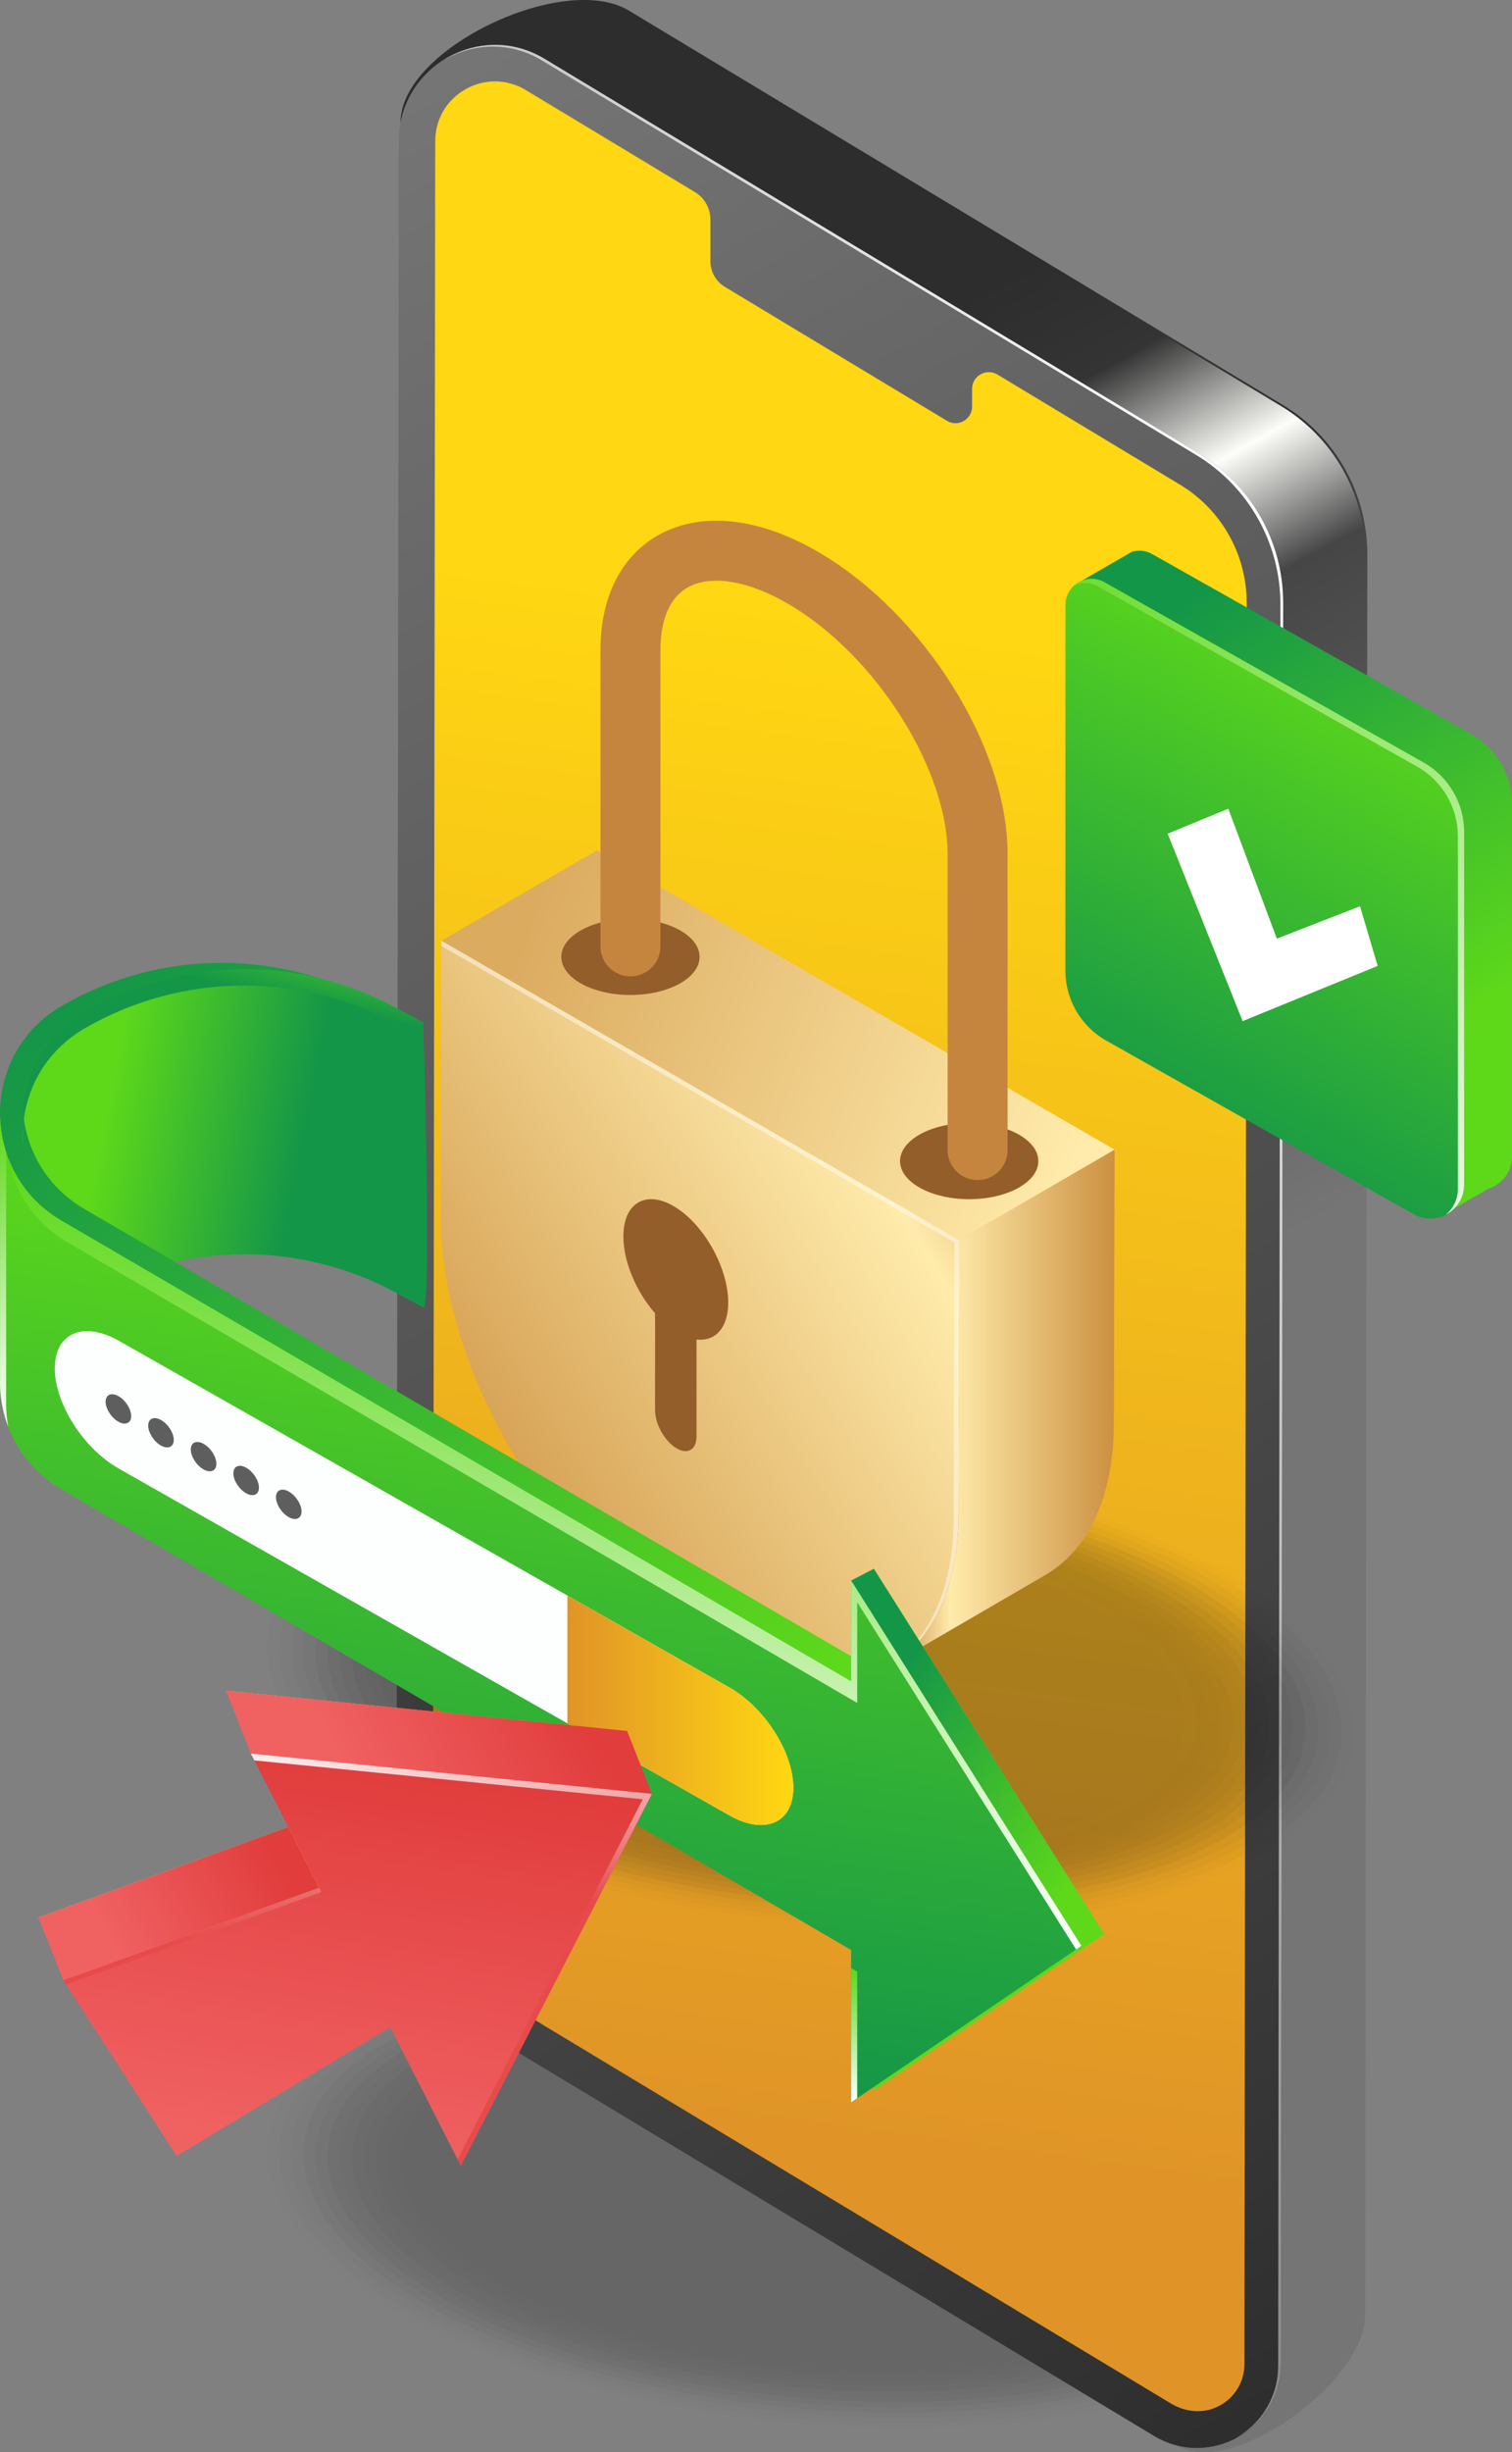 <svg xmlns="http://www.w3.org/2000/svg" xmlns:xlink="http://www.w3.org/1999/xlink" id="uuid-31ddfd60-fe68-47ed-987a-d584b409bc22" viewBox="0 0 1360.2 2204.3"><rect x="0" y="0" width="1360.2" height="2204.3" fill="#808080" stroke="none"/><defs><style>.uuid-f803a3fd-5b9f-4a38-8a9d-385ae90ffce8{fill:url(#uuid-3f9f0384-1bb7-4394-9a93-8263b4a42920);}.uuid-e836c6ab-47cf-4004-a439-14fdc1a914b0{fill:url(#uuid-36deccf5-473c-4293-89b6-c5642aa6841f);}.uuid-668a8d18-5bac-4841-afda-b220921b3290{fill:url(#uuid-38c26795-404c-4714-a2c4-0e38a019e8f1);}.uuid-6f3d9a16-f545-4c55-b1ca-6339a6718ea0{opacity:.04;}.uuid-6f3d9a16-f545-4c55-b1ca-6339a6718ea0,.uuid-8e70f354-d9fb-4e45-9271-a44f7bff1585,.uuid-9cf64175-6af6-47ce-a775-f7db1d4a9f7c,.uuid-e65d07a4-19b2-42ad-a258-3b9a0defd8cf,.uuid-b08427e7-050c-4136-bb0c-c243b5224c60,.uuid-ccca6e88-f325-4565-b73d-44fdea94bd02,.uuid-c0ace02a-9448-482f-9d02-8cdd01bcf683,.uuid-4c879630-aac4-4cc6-b577-944ff8e94ed1,.uuid-06f9d91e-9d34-4e63-b416-978004ee4b3a,.uuid-acc5fab5-ed5a-4196-9d90-0c29ba927b8b,.uuid-2bb63978-4f06-42a0-8a3c-19f5df38c133,.uuid-ff0222cf-5e6f-4ce1-b62c-3712bcfa35aa,.uuid-88fe6398-2db2-4cd6-b2c8-4c3b80a74a44,.uuid-dd38046c-c2e3-4add-a6d8-68006f490aed,.uuid-6c2b3be7-f14c-47b5-bf9d-019e5b6478b8,.uuid-ff0b27ee-b05f-4f31-84be-56d3e4e3ac7f,.uuid-fa4f3ae9-8134-4b81-93a5-3865ffd0dd81,.uuid-cee5a7d5-3345-436b-846a-d1af35255c0d,.uuid-cbc3a43c-266c-4711-89de-e6bb00d35c0f,.uuid-ae9d903e-46d9-4981-ac92-878222d24859,.uuid-d7740b6b-8d02-42b7-8d7e-85e036a561c4,.uuid-a07325da-0a25-47ba-a546-49066216aecf,.uuid-b76bfe5e-09dc-4475-95a3-a64a3ee32557,.uuid-7775bf7f-4d82-4d65-8d44-a24e4a3df5b6,.uuid-878bc51b-dbb7-44ea-a64e-1c14d35a34f2,.uuid-e0040e9e-dfa9-4050-bad1-676d54f261ed,.uuid-7816d2ec-eaa9-4798-a9eb-4d951e495073,.uuid-dd78c0a3-2f71-490a-a2b7-3e96bb0480b6{fill:#141414;}.uuid-8e70f354-d9fb-4e45-9271-a44f7bff1585{opacity:.07;}.uuid-9cf64175-6af6-47ce-a775-f7db1d4a9f7c{opacity:.11;}.uuid-3911eb9f-d224-4aeb-bb28-c1b82df6c4ea{fill:url(#uuid-8821955f-b191-4f5c-9677-ad646369134d);}.uuid-deb76e89-b96b-424e-8ae4-95068f139d72{fill:url(#uuid-ff4c4d8a-1593-4c89-8c3e-8f4789d1a0e5);}.uuid-80299ae1-8508-4d5d-9718-567ac4e7694e{fill:url(#uuid-6000a81c-9b64-48fa-adc1-0c69623fcafb);}.uuid-8067fc95-96f3-411a-9631-3c952eca8865{fill:url(#uuid-8ef65a42-de21-4caa-a567-ce0efe3ab7c7);}.uuid-98cfba28-4705-4096-bbd9-9d21b529e3eb{fill:url(#uuid-fbd5bff6-fe6c-4d9e-a5e6-f5896d1d1f72);}.uuid-0d5964a7-7df2-4eae-b933-d78d61029107{fill:#fff;}.uuid-3c9f92cd-eef0-4b52-aa61-3890d19419c4{fill:#fdfffe;}.uuid-d6b7aa72-1e49-4e41-b07d-182635d1a7dc{fill:#935e2a;}.uuid-c4084cbf-dff9-4884-95b6-2ce11f3e1832{fill:#5e5e5e;}.uuid-149bde40-01c2-4080-bb88-440fc1bb473d{fill:url(#uuid-d1acc134-7495-4402-9c9e-6def21777634);}.uuid-6251e074-5a69-4ef5-8cec-5d8205029fee{fill:url(#uuid-bba462fc-ebc0-4f45-ac66-a7dab44d3129);}.uuid-67a5b5e8-79de-4d42-83e1-6d3b208d9b57{fill:url(#uuid-1d27a4f3-683e-4985-8c41-85c071e42203);}.uuid-8fb31cd0-3fed-42a5-9a6a-91c03c28bea0{fill:url(#uuid-50132c15-cf49-4390-bcf0-a4c12ea05a93);}.uuid-c849243f-62fb-459d-82c0-1107a6d96ead{fill:none;stroke:#c6853e;stroke-linecap:round;stroke-linejoin:round;stroke-width:53.95px;}.uuid-4c0322a3-5bd0-4e05-bed4-f9e2d5a316c6{fill:url(#uuid-c45992dc-ee85-4141-86d1-0a8adc71251b);}.uuid-1a545fc9-0401-4dea-993a-348ad22780d3{fill:url(#uuid-41e7143c-2cd9-42e2-8003-51539c2bb09a);}.uuid-4480d4e4-c1cc-45e7-808f-63a9e2d269ef{fill:url(#uuid-4693068b-3d22-4b54-ac97-1e849bf4d331);}.uuid-b08427e7-050c-4136-bb0c-c243b5224c60{opacity:.15;}.uuid-ccca6e88-f325-4565-b73d-44fdea94bd02{opacity:.22;}.uuid-c0ace02a-9448-482f-9d02-8cdd01bcf683{opacity:.19;}.uuid-d1d6678c-0330-4512-a65d-8b47d0894c66{fill:url(#uuid-3b6f318c-2b60-48bd-814b-da1165771e77);}.uuid-5b07536b-b2e5-4d8f-a6ac-dbc1f0edcfc4{fill:url(#uuid-807366fe-e86a-4db7-b454-6187bee66346);}.uuid-25f2f0b0-889a-441f-94ad-bcfb73b9d939{fill:url(#uuid-7a47e10e-b7f5-4e8f-8170-72a11faa6787);}.uuid-d3dbfc96-a3e6-4c80-a991-a301aa9ae4ae{opacity:.3;}.uuid-3af9a574-fa16-4c5e-9f7f-0b6b2b77151b{opacity:.24;}.uuid-39111769-4792-4332-958e-b0897b62546a{fill:url(#uuid-d233d84d-d724-4bcb-9d46-da9f258c9429);}.uuid-6e2ea03c-2375-4105-8f16-a9345a9de6bf{fill:url(#uuid-13880195-0cf2-49b9-9c43-20dd2ffbb517);}.uuid-4c879630-aac4-4cc6-b577-944ff8e94ed1{opacity:0;}.uuid-fc57fc9d-f63b-4b16-8c3f-58830d84d386{fill:url(#uuid-09f7eb05-b76f-45ff-a02a-428b7675b7d0);}.uuid-659b310b-c37f-4630-ba18-33781c89d05c{fill:url(#uuid-ed7b4399-17e1-48fa-b9b5-b312c9eb39ed);}.uuid-7b119a79-360d-4135-b238-fbf5bbe4db56{fill:url(#uuid-fd08ab52-90ee-4c92-9735-b7e52833d3a0);}.uuid-f62768b8-6e44-4b00-810f-dbfd4f231399{fill:url(#uuid-f2963942-b0bd-4eed-a088-386f534552cc);}.uuid-64f8d7c3-e87a-4e0a-8dbf-4e007a45e14a{fill:url(#uuid-39a4aed1-27ac-4b43-aecc-6613162394da);}.uuid-06f9d91e-9d34-4e63-b416-978004ee4b3a{opacity:.59;}.uuid-acc5fab5-ed5a-4196-9d90-0c29ba927b8b{opacity:.52;}.uuid-2bb63978-4f06-42a0-8a3c-19f5df38c133{opacity:.56;}.uuid-ff0222cf-5e6f-4ce1-b62c-3712bcfa35aa{opacity:.48;}.uuid-88fe6398-2db2-4cd6-b2c8-4c3b80a74a44{opacity:.89;}.uuid-dd38046c-c2e3-4add-a6d8-68006f490aed{opacity:.93;}.uuid-6c2b3be7-f14c-47b5-bf9d-019e5b6478b8{opacity:.85;}.uuid-ff0b27ee-b05f-4f31-84be-56d3e4e3ac7f{opacity:.74;}.uuid-fa4f3ae9-8134-4b81-93a5-3865ffd0dd81{opacity:.78;}.uuid-cee5a7d5-3345-436b-846a-d1af35255c0d{opacity:.81;}.uuid-cbc3a43c-266c-4711-89de-e6bb00d35c0f{opacity:.7;}.uuid-ae9d903e-46d9-4981-ac92-878222d24859{opacity:.33;}.uuid-d7740b6b-8d02-42b7-8d7e-85e036a561c4{opacity:.3;}.uuid-a07325da-0a25-47ba-a546-49066216aecf{opacity:.26;}.uuid-3e731520-4f97-41ae-8e52-5898f024e797{fill:url(#uuid-2b33a1d8-b507-4a9d-b33c-6e2fdcfcdcb9);}.uuid-b76bfe5e-09dc-4475-95a3-a64a3ee32557{opacity:.44;}.uuid-e943e6f6-a79e-464b-a571-242ce5aaafda{fill:#fefeff;opacity:.46;}.uuid-7775bf7f-4d82-4d65-8d44-a24e4a3df5b6{opacity:.41;}.uuid-878bc51b-dbb7-44ea-a64e-1c14d35a34f2{opacity:.37;}.uuid-319dbb12-22a2-4393-b6ec-6c2ecfd843f5{fill:url(#uuid-54417469-db0e-4f8c-901a-abdc3b3fd072);}.uuid-e0040e9e-dfa9-4050-bad1-676d54f261ed{opacity:.63;}.uuid-7816d2ec-eaa9-4798-a9eb-4d951e495073{opacity:.67;}.uuid-dd78c0a3-2f71-490a-a2b7-3e96bb0480b6{opacity:.96;}.uuid-c2444c13-5d1f-479e-b2ff-0504c8ba1721{fill:url(#uuid-15bb89a2-ee05-46ea-b17f-0794ed06e7ac);}</style><linearGradient id="uuid-38c26795-404c-4714-a2c4-0e38a019e8f1" x1="3503.39" y1="-6209.75" x2="2789.13" y2="-6196.71" gradientTransform="translate(5383.8 -6285.44) rotate(60.16) scale(1.23 -1.23)" gradientUnits="userSpaceOnUse"><stop offset="0" stop-color="#767576"></stop><stop offset=".6" stop-color="#474647"></stop><stop offset=".73" stop-color="#2f2f2f"></stop><stop offset=".87" stop-color="#343434"></stop><stop offset="1" stop-color="#2d2d2d"></stop></linearGradient><linearGradient id="uuid-6000a81c-9b64-48fa-adc1-0c69623fcafb" x1="3503.39" y1="-6211.32" x2="2789.13" y2="-6198.28" gradientTransform="translate(5383.8 -6285.44) rotate(60.16) scale(1.23 -1.23)" gradientUnits="userSpaceOnUse"><stop offset="0" stop-color="#767576"></stop><stop offset=".6" stop-color="#474647"></stop><stop offset=".73" stop-color="#fdfef9"></stop><stop offset=".87" stop-color="#343434"></stop><stop offset="1" stop-color="#2d2d2d"></stop></linearGradient><linearGradient id="uuid-ed7b4399-17e1-48fa-b9b5-b312c9eb39ed" x1="2464.15" y1="-6278.41" x2="4267.51" y2="-6278.41" gradientTransform="translate(5383.8 -6285.44) rotate(60.16) scale(1.23 -1.23)" gradientUnits="userSpaceOnUse"><stop offset="0" stop-color="#767576"></stop><stop offset="1" stop-color="#2d2d2d"></stop></linearGradient><linearGradient id="uuid-3b6f318c-2b60-48bd-814b-da1165771e77" x1="3364.92" y1="-6513.42" x2="3368.03" y2="-5735.75" gradientTransform="translate(5383.8 -6285.44) rotate(60.16) scale(1.23 -1.23)" gradientUnits="userSpaceOnUse"><stop offset="0" stop-color="#767576"></stop><stop offset="1" stop-color="#fdfdff"></stop></linearGradient><linearGradient id="uuid-d233d84d-d724-4bcb-9d46-da9f258c9429" x1="648.45" y1="1905" x2="834.25" y2="552.15" gradientUnits="userSpaceOnUse"><stop offset="0" stop-color="#e09427"></stop><stop offset=".99" stop-color="#ffd712"></stop></linearGradient><linearGradient id="uuid-7a47e10e-b7f5-4e8f-8170-72a11faa6787" x1="94.55" y1="869.85" x2="670.83" y2="1589.75" gradientUnits="userSpaceOnUse"><stop offset="0" stop-color="#149648"></stop><stop offset=".99" stop-color="#5ed91a"></stop></linearGradient><linearGradient id="uuid-fbd5bff6-fe6c-4d9e-a5e6-f5896d1d1f72" x1="241.25" y1="893.51" x2="256.36" y2="824.47" xlink:href="#uuid-7a47e10e-b7f5-4e8f-8170-72a11faa6787"></linearGradient><linearGradient id="uuid-bba462fc-ebc0-4f45-ac66-a7dab44d3129" x1="270.79" y1="1032.15" x2="92.54" y2="997.14" xlink:href="#uuid-7a47e10e-b7f5-4e8f-8170-72a11faa6787"></linearGradient><linearGradient id="uuid-1d27a4f3-683e-4985-8c41-85c071e42203" x1="800.57" y1="1265.19" x2="1002.68" y2="1265.19" gradientUnits="userSpaceOnUse"><stop offset="0" stop-color="#c6853e"></stop><stop offset=".27" stop-color="#ffebab"></stop><stop offset="1" stop-color="#cc9040"></stop></linearGradient><linearGradient id="uuid-41e7143c-2cd9-42e2-8003-51539c2bb09a" x1="969.26" y1="1039.27" x2="466.69" y2="853.13" gradientUnits="userSpaceOnUse"><stop offset="0" stop-color="#ffebab"></stop><stop offset="1" stop-color="#dbab60"></stop></linearGradient><linearGradient id="uuid-39a4aed1-27ac-4b43-aecc-6613162394da" x1="953.87" y1="948.36" x2="338.78" y2="1334.7" xlink:href="#uuid-1d27a4f3-683e-4985-8c41-85c071e42203"></linearGradient><linearGradient id="uuid-54417469-db0e-4f8c-901a-abdc3b3fd072" x1="53" y1="903.11" x2="629.28" y2="1623.01" xlink:href="#uuid-7a47e10e-b7f5-4e8f-8170-72a11faa6787"></linearGradient><linearGradient id="uuid-50132c15-cf49-4390-bcf0-a4c12ea05a93" x1="422.38" y1="1842.58" x2="527.71" y2="1075.63" xlink:href="#uuid-7a47e10e-b7f5-4e8f-8170-72a11faa6787"></linearGradient><linearGradient id="uuid-3f9f0384-1bb7-4394-9a93-8263b4a42920" x1="510.43" y1="1537.33" x2="713.66" y2="1537.33" xlink:href="#uuid-d233d84d-d724-4bcb-9d46-da9f258c9429"></linearGradient><linearGradient id="uuid-36deccf5-473c-4293-89b6-c5642aa6841f" x1="801.35" y1="1509.18" x2="986.7" y2="1676.29" xlink:href="#uuid-7a47e10e-b7f5-4e8f-8170-72a11faa6787"></linearGradient><linearGradient id="uuid-d1acc134-7495-4402-9c9e-6def21777634" x1="6931.36" y1="555.56" x2="6701.31" y2="945.48" gradientTransform="translate(7976.87 .04) rotate(-180) scale(1 -1)" xlink:href="#uuid-7a47e10e-b7f5-4e8f-8170-72a11faa6787"></linearGradient><linearGradient id="uuid-09f7eb05-b76f-45ff-a02a-428b7675b7d0" x1="6952.07" y1="1015.09" x2="6726.32" y2="595.83" gradientTransform="translate(7976.87 .04) rotate(-180) scale(1 -1)" xlink:href="#uuid-7a47e10e-b7f5-4e8f-8170-72a11faa6787"></linearGradient><linearGradient id="uuid-2b33a1d8-b507-4a9d-b33c-6e2fdcfcdcb9" x1="6945.57" y1="1008.42" x2="6724.65" y2="598.14" gradientTransform="translate(7976.87 .04) rotate(-180) scale(1 -1)" xlink:href="#uuid-7a47e10e-b7f5-4e8f-8170-72a11faa6787"></linearGradient><linearGradient id="uuid-c45992dc-ee85-4141-86d1-0a8adc71251b" x1="1413.2" y1="1132.38" x2="1010.38" y2="384.3" gradientUnits="userSpaceOnUse"><stop offset="0" stop-color="#fafff9"></stop><stop offset=".99" stop-color="#5ed91a"></stop></linearGradient><linearGradient id="uuid-fd08ab52-90ee-4c92-9735-b7e52833d3a0" x1="-15.04" y1="1279.45" x2="22.48" y2="1006.24" gradientUnits="userSpaceOnUse"><stop offset="0" stop-color="#fff"></stop><stop offset=".99" stop-color="#5ed91a"></stop></linearGradient><linearGradient id="uuid-ff4c4d8a-1593-4c89-8c3e-8f4789d1a0e5" x1="450.84" y1="1681.28" x2="528.92" y2="1112.79" xlink:href="#uuid-fd08ab52-90ee-4c92-9735-b7e52833d3a0"></linearGradient><linearGradient id="uuid-15bb89a2-ee05-46ea-b17f-0794ed06e7ac" x1="759.98" y1="1888.95" x2="776.24" y2="1770.55" xlink:href="#uuid-fd08ab52-90ee-4c92-9735-b7e52833d3a0"></linearGradient><linearGradient id="uuid-8ef65a42-de21-4caa-a567-ce0efe3ab7c7" x1="1159.03" y1="2788.32" x2="980.52" y2="3112.68" gradientTransform="translate(1016.16 -1394.45) rotate(32.1)" gradientUnits="userSpaceOnUse"><stop offset="0" stop-color="#fc9c03"></stop><stop offset=".99" stop-color="#ffd712"></stop></linearGradient><linearGradient id="uuid-13880195-0cf2-49b9-9c43-20dd2ffbb517" x1="1012.14" y1="2888.85" x2="1147.68" y2="3206.15" gradientTransform="translate(1016.16 -1394.45) rotate(32.1)" gradientUnits="userSpaceOnUse"><stop offset="0" stop-color="#e13d3d"></stop><stop offset=".99" stop-color="#f06162"></stop></linearGradient><linearGradient id="uuid-807366fe-e86a-4db7-b454-6187bee66346" x1="1105.77" y1="2731.38" x2="1005.51" y2="2913.57" xlink:href="#uuid-13880195-0cf2-49b9-9c43-20dd2ffbb517"></linearGradient><linearGradient id="uuid-f2963942-b0bd-4eed-a088-386f534552cc" x1="970.83" y1="3001.94" x2="890.85" y2="3147.27" xlink:href="#uuid-13880195-0cf2-49b9-9c43-20dd2ffbb517"></linearGradient><linearGradient id="uuid-4693068b-3d22-4b54-ac97-1e849bf4d331" x1="1043.43" y1="2819.71" x2="1149.99" y2="2957.93" gradientTransform="translate(1016.16 -1394.45) rotate(32.1)" gradientUnits="userSpaceOnUse"><stop offset="0" stop-color="#fbfcfe"></stop><stop offset=".99" stop-color="#e74a4b"></stop></linearGradient><linearGradient id="uuid-8821955f-b191-4f5c-9677-ad646369134d" x1="848.58" y1="2969.94" x2="955.14" y2="3108.15" xlink:href="#uuid-4693068b-3d22-4b54-ac97-1e849bf4d331"></linearGradient></defs><g id="uuid-f064e5aa-047d-43c5-84b2-df20005b1ec6"><g><g class="uuid-3af9a574-fa16-4c5e-9f7f-0b6b2b77151b"><ellipse class="uuid-4c879630-aac4-4cc6-b577-944ff8e94ed1" cx="729.25" cy="1971.14" rx="212.12" ry="501.62" transform="translate(-1301.02 2514.5) rotate(-84.68)"></ellipse><ellipse class="uuid-6f3d9a16-f545-4c55-b1ca-6339a6718ea0" cx="729.25" cy="1971.14" rx="207.5" ry="490.7" transform="translate(-1301.02 2514.5) rotate(-84.68)"></ellipse><ellipse class="uuid-8e70f354-d9fb-4e45-9271-a44f7bff1585" cx="729.25" cy="1971.14" rx="202.88" ry="479.79" transform="translate(-1301.02 2514.5) rotate(-84.68)"></ellipse><ellipse class="uuid-9cf64175-6af6-47ce-a775-f7db1d4a9f7c" cx="729.25" cy="1971.14" rx="198.27" ry="468.87" transform="translate(-1301.02 2514.5) rotate(-84.68)"></ellipse><ellipse class="uuid-b08427e7-050c-4136-bb0c-c243b5224c60" cx="729.25" cy="1971.14" rx="193.65" ry="457.95" transform="translate(-1301.02 2514.5) rotate(-84.68)"></ellipse><ellipse class="uuid-c0ace02a-9448-482f-9d02-8cdd01bcf683" cx="729.25" cy="1971.14" rx="189.03" ry="447.03" transform="translate(-1301.01 2514.5) rotate(-84.68)"></ellipse><ellipse class="uuid-ccca6e88-f325-4565-b73d-44fdea94bd02" cx="729.25" cy="1971.14" rx="184.42" ry="436.12" transform="translate(-1301.01 2514.5) rotate(-84.68)"></ellipse><ellipse class="uuid-a07325da-0a25-47ba-a546-49066216aecf" cx="729.25" cy="1971.14" rx="179.8" ry="425.2" transform="translate(-1301.01 2514.5) rotate(-84.68)"></ellipse><ellipse class="uuid-d7740b6b-8d02-42b7-8d7e-85e036a561c4" cx="729.25" cy="1971.14" rx="175.18" ry="414.28" transform="translate(-1301.01 2514.5) rotate(-84.68)"></ellipse><ellipse class="uuid-ae9d903e-46d9-4981-ac92-878222d24859" cx="729.24" cy="1971.14" rx="170.57" ry="403.36" transform="translate(-1301.01 2514.5) rotate(-84.68)"></ellipse><ellipse class="uuid-878bc51b-dbb7-44ea-a64e-1c14d35a34f2" cx="729.24" cy="1971.14" rx="165.95" ry="392.45" transform="translate(-1301.01 2514.5) rotate(-84.68)"></ellipse><ellipse class="uuid-7775bf7f-4d82-4d65-8d44-a24e4a3df5b6" cx="729.24" cy="1971.14" rx="161.33" ry="381.53" transform="translate(-1301.01 2514.5) rotate(-84.68)"></ellipse><ellipse class="uuid-b76bfe5e-09dc-4475-95a3-a64a3ee32557" cx="729.24" cy="1971.14" rx="156.72" ry="370.61" transform="translate(-1301.01 2514.5) rotate(-84.68)"></ellipse><ellipse class="uuid-ff0222cf-5e6f-4ce1-b62c-3712bcfa35aa" cx="729.24" cy="1971.14" rx="152.1" ry="359.69" transform="translate(-1301.01 2514.5) rotate(-84.68)"></ellipse><ellipse class="uuid-acc5fab5-ed5a-4196-9d90-0c29ba927b8b" cx="729.24" cy="1971.14" rx="147.49" ry="348.78" transform="translate(-1301.01 2514.5) rotate(-84.68)"></ellipse><ellipse class="uuid-2bb63978-4f06-42a0-8a3c-19f5df38c133" cx="729.24" cy="1971.14" rx="142.87" ry="337.86" transform="translate(-1301.01 2514.5) rotate(-84.68)"></ellipse><ellipse class="uuid-06f9d91e-9d34-4e63-b416-978004ee4b3a" cx="729.24" cy="1971.14" rx="138.25" ry="326.94" transform="translate(-1301.01 2514.5) rotate(-84.68)"></ellipse><ellipse class="uuid-e0040e9e-dfa9-4050-bad1-676d54f261ed" cx="729.24" cy="1971.14" rx="133.64" ry="316.02" transform="translate(-1301.01 2514.5) rotate(-84.68)"></ellipse><ellipse class="uuid-7816d2ec-eaa9-4798-a9eb-4d951e495073" cx="729.24" cy="1971.14" rx="129.02" ry="305.11" transform="translate(-1301.01 2514.5) rotate(-84.68)"></ellipse><ellipse class="uuid-cbc3a43c-266c-4711-89de-e6bb00d35c0f" cx="729.24" cy="1971.14" rx="124.4" ry="294.19" transform="translate(-1301.01 2514.5) rotate(-84.68)"></ellipse><ellipse class="uuid-ff0b27ee-b05f-4f31-84be-56d3e4e3ac7f" cx="729.24" cy="1971.14" rx="119.79" ry="283.27" transform="translate(-1301.01 2514.51) rotate(-84.68)"></ellipse><ellipse class="uuid-fa4f3ae9-8134-4b81-93a5-3865ffd0dd81" cx="729.24" cy="1971.14" rx="115.17" ry="272.35" transform="translate(-1301.01 2514.51) rotate(-84.68)"></ellipse><ellipse class="uuid-cee5a7d5-3345-436b-846a-d1af35255c0d" cx="729.24" cy="1971.14" rx="110.55" ry="261.44" transform="translate(-1301.01 2514.51) rotate(-84.68)"></ellipse><ellipse class="uuid-6c2b3be7-f14c-47b5-bf9d-019e5b6478b8" cx="729.24" cy="1971.14" rx="105.94" ry="250.52" transform="translate(-1301.01 2514.51) rotate(-84.68)"></ellipse><ellipse class="uuid-88fe6398-2db2-4cd6-b2c8-4c3b80a74a44" cx="729.24" cy="1971.14" rx="101.32" ry="239.6" transform="translate(-1301.01 2514.51) rotate(-84.68)"></ellipse><ellipse class="uuid-dd38046c-c2e3-4add-a6d8-68006f490aed" cx="729.24" cy="1971.14" rx="96.7" ry="228.68" transform="translate(-1301.01 2514.52) rotate(-84.68)"></ellipse><ellipse class="uuid-dd78c0a3-2f71-490a-a2b7-3e96bb0480b6" cx="729.24" cy="1971.14" rx="92.09" ry="217.77" transform="translate(-1301.01 2514.52) rotate(-84.68)"></ellipse><ellipse class="uuid-e65d07a4-19b2-42ad-a258-3b9a0defd8cf" cx="729.24" cy="1971.14" rx="87.47" ry="206.85" transform="translate(-1301.01 2514.52) rotate(-84.68)"></ellipse></g><g><path class="uuid-668a8d18-5bac-4841-afda-b220921b3290" d="M1230.05,498.52l-2.02,1583.05c-.06,58.66-117.82,145.83-168.07,115.56l-512.79-392.39c-71.26-42.94-114.79-120.09-114.7-203.28L361.95,109.39c.07-67.28,146.01-134.68,203.63-99.96l588.62,354.68c47.11,28.39,75.9,79.4,75.84,134.41Z"></path><path class="uuid-80299ae1-8508-4d5d-9718-567ac4e7694e" d="M1228.39,499.48l-2.02,1583.05c-.06,58.66-117.83,145.83-168.07,115.56l-512.79-392.39c-71.26-42.94-114.79-120.09-114.7-203.28L360.29,110.35c.07-67.28,146.01-134.68,203.63-99.96l588.62,354.68c47.11,28.39,75.9,79.4,75.84,134.41Z"></path><path class="uuid-659b310b-c37f-4630-ba18-33781c89d05c" d="M1154.33,541.95l-2.02,1583.05c-.06,58.66-64.11,94.79-114.35,64.52l-566.51-341.35c-71.26-42.94-114.79-120.09-114.7-203.28l1.95-1518.02c.07-67.28,73.54-108.73,131.17-74l588.62,354.68c47.11,28.39,75.9,79.4,75.84,134.41Z"></path><path class="uuid-d1d6678c-0330-4512-a65d-8b47d0894c66" d="M1149.85,2126.41l2.02-1583.05c.06-55.01-28.72-106.02-75.84-134.41L487.4,54.28c-28.71-17.3-61.2-15.42-86.73-1.12-.35,.18-.73,.3-1.08,.48,26-16.15,60.25-18.86,90.27-.77l588.62,354.68c47.12,28.39,75.9,79.4,75.84,134.41l-2.02,1583.05c-.03,30.46-17.37,54.72-41.01,66.9,.19-.12,.36-.27,.54-.39,22.05-12.64,37.98-35.98,38.01-65.1Z"></path><path class="uuid-39111769-4792-4332-958e-b0897b62546a" d="M1121.5,541.56v.38l-2.02,1583.01c0,16.69-9.29,31.42-24.65,38.62-13.21,6.26-28.95,4.49-41.47-3.1l-564.99-340.39c-29.71-17.89-54.49-43.24-71.74-73.33-17.76-30.91-27.12-66.12-27.05-101.83l1.96-1518.03c0-19.6,10.18-37.04,27.31-46.71,17.07-9.61,37.3-9.36,54.11,.76l152.18,91.72c8.65,5.21,13.94,14.58,13.94,24.68v37.47c0,9.44,4.94,18.19,13.03,23.07l199.77,120.38c9.93,5.99,22.59-1.17,22.59-12.76v-15.9c0-11.73,12.81-18.96,22.85-12.91l164.25,99c18.02,10.81,33.06,26.23,43.49,44.44,10.75,18.65,16.43,39.89,16.43,61.44Z"></path></g><g class="uuid-d3dbfc96-a3e6-4c80-a991-a301aa9ae4ae"><ellipse class="uuid-4c879630-aac4-4cc6-b577-944ff8e94ed1" cx="729.25" cy="1519.75" rx="212.12" ry="501.62" transform="translate(-851.56 2104.95) rotate(-84.68)"></ellipse><ellipse class="uuid-6f3d9a16-f545-4c55-b1ca-6339a6718ea0" cx="729.25" cy="1519.75" rx="207.5" ry="490.7" transform="translate(-851.56 2104.95) rotate(-84.68)"></ellipse><ellipse class="uuid-8e70f354-d9fb-4e45-9271-a44f7bff1585" cx="729.25" cy="1519.75" rx="202.88" ry="479.79" transform="translate(-851.56 2104.95) rotate(-84.68)"></ellipse><ellipse class="uuid-9cf64175-6af6-47ce-a775-f7db1d4a9f7c" cx="729.25" cy="1519.75" rx="198.27" ry="468.87" transform="translate(-851.56 2104.95) rotate(-84.68)"></ellipse><ellipse class="uuid-b08427e7-050c-4136-bb0c-c243b5224c60" cx="729.25" cy="1519.75" rx="193.65" ry="457.95" transform="translate(-851.56 2104.95) rotate(-84.68)"></ellipse><ellipse class="uuid-c0ace02a-9448-482f-9d02-8cdd01bcf683" cx="729.25" cy="1519.74" rx="189.03" ry="447.03" transform="translate(-851.56 2104.95) rotate(-84.68)"></ellipse><ellipse class="uuid-ccca6e88-f325-4565-b73d-44fdea94bd02" cx="729.25" cy="1519.74" rx="184.42" ry="436.12" transform="translate(-851.56 2104.95) rotate(-84.68)"></ellipse><ellipse class="uuid-a07325da-0a25-47ba-a546-49066216aecf" cx="729.25" cy="1519.74" rx="179.8" ry="425.2" transform="translate(-851.56 2104.95) rotate(-84.68)"></ellipse><ellipse class="uuid-d7740b6b-8d02-42b7-8d7e-85e036a561c4" cx="729.25" cy="1519.74" rx="175.18" ry="414.28" transform="translate(-851.56 2104.95) rotate(-84.68)"></ellipse><ellipse class="uuid-ae9d903e-46d9-4981-ac92-878222d24859" cx="729.24" cy="1519.74" rx="170.57" ry="403.36" transform="translate(-851.56 2104.95) rotate(-84.68)"></ellipse><ellipse class="uuid-878bc51b-dbb7-44ea-a64e-1c14d35a34f2" cx="729.24" cy="1519.74" rx="165.95" ry="392.45" transform="translate(-851.56 2104.95) rotate(-84.68)"></ellipse><ellipse class="uuid-7775bf7f-4d82-4d65-8d44-a24e4a3df5b6" cx="729.24" cy="1519.74" rx="161.34" ry="381.53" transform="translate(-851.56 2104.95) rotate(-84.68)"></ellipse><ellipse class="uuid-b76bfe5e-09dc-4475-95a3-a64a3ee32557" cx="729.24" cy="1519.74" rx="156.72" ry="370.61" transform="translate(-851.56 2104.95) rotate(-84.68)"></ellipse><ellipse class="uuid-ff0222cf-5e6f-4ce1-b62c-3712bcfa35aa" cx="729.24" cy="1519.74" rx="152.1" ry="359.69" transform="translate(-851.56 2104.95) rotate(-84.68)"></ellipse><ellipse class="uuid-acc5fab5-ed5a-4196-9d90-0c29ba927b8b" cx="729.24" cy="1519.74" rx="147.49" ry="348.78" transform="translate(-851.56 2104.95) rotate(-84.68)"></ellipse><ellipse class="uuid-2bb63978-4f06-42a0-8a3c-19f5df38c133" cx="729.24" cy="1519.74" rx="142.87" ry="337.86" transform="translate(-851.56 2104.95) rotate(-84.68)"></ellipse><ellipse class="uuid-06f9d91e-9d34-4e63-b416-978004ee4b3a" cx="729.24" cy="1519.74" rx="138.25" ry="326.94" transform="translate(-851.56 2104.95) rotate(-84.68)"></ellipse><ellipse class="uuid-e0040e9e-dfa9-4050-bad1-676d54f261ed" cx="729.24" cy="1519.74" rx="133.64" ry="316.02" transform="translate(-851.56 2104.95) rotate(-84.68)"></ellipse><ellipse class="uuid-7816d2ec-eaa9-4798-a9eb-4d951e495073" cx="729.24" cy="1519.74" rx="129.02" ry="305.11" transform="translate(-851.56 2104.95) rotate(-84.68)"></ellipse><ellipse class="uuid-cbc3a43c-266c-4711-89de-e6bb00d35c0f" cx="729.24" cy="1519.74" rx="124.4" ry="294.19" transform="translate(-851.56 2104.96) rotate(-84.68)"></ellipse><ellipse class="uuid-ff0b27ee-b05f-4f31-84be-56d3e4e3ac7f" cx="729.24" cy="1519.74" rx="119.79" ry="283.27" transform="translate(-851.56 2104.96) rotate(-84.68)"></ellipse><ellipse class="uuid-fa4f3ae9-8134-4b81-93a5-3865ffd0dd81" cx="729.24" cy="1519.74" rx="115.17" ry="272.35" transform="translate(-851.56 2104.96) rotate(-84.68)"></ellipse><ellipse class="uuid-cee5a7d5-3345-436b-846a-d1af35255c0d" cx="729.24" cy="1519.74" rx="110.55" ry="261.44" transform="translate(-851.56 2104.96) rotate(-84.68)"></ellipse><ellipse class="uuid-6c2b3be7-f14c-47b5-bf9d-019e5b6478b8" cx="729.24" cy="1519.74" rx="105.94" ry="250.52" transform="translate(-851.56 2104.96) rotate(-84.68)"></ellipse><ellipse class="uuid-88fe6398-2db2-4cd6-b2c8-4c3b80a74a44" cx="729.24" cy="1519.74" rx="101.32" ry="239.6" transform="translate(-851.56 2104.96) rotate(-84.68)"></ellipse><ellipse class="uuid-dd38046c-c2e3-4add-a6d8-68006f490aed" cx="729.24" cy="1519.74" rx="96.7" ry="228.68" transform="translate(-851.56 2104.96) rotate(-84.68)"></ellipse><ellipse class="uuid-dd78c0a3-2f71-490a-a2b7-3e96bb0480b6" cx="729.24" cy="1519.74" rx="92.09" ry="217.77" transform="translate(-851.55 2104.97) rotate(-84.68)"></ellipse><ellipse class="uuid-e65d07a4-19b2-42ad-a258-3b9a0defd8cf" cx="729.24" cy="1519.74" rx="87.47" ry="206.85" transform="translate(-851.55 2104.97) rotate(-84.68)"></ellipse></g><g><path class="uuid-25f2f0b0-889a-441f-94ad-bcfb73b9d939" d="M360.31,1154.81l-25.16-13.53c-72.5-39.06-157.52-44.63-233.5-17h-.06v-.06l-46.08-26.87C19.22,1076.23,.76,1039.89,.06,1003.16v-3.67c.38-37.17,18.96-74.15,55.69-95.45,44.37-25.66,93.93-38.56,143.55-38.56,46.65,0,93.36,11.38,135.84,34.26l25.16,13.53s7.77,249.37,0,241.53Z"></path><path class="uuid-98cfba28-4705-4096-bbd9-9d21b529e3eb" d="M380.68,1160.53l-25.16-13.53c-72.5-39.06-157.52-44.63-233.5-17h-.06v-.06l-46.08-26.86c-36.28-21.11-54.74-57.46-55.44-94.19v-3.67c.38-37.17,18.96-74.15,55.69-95.45,44.37-25.66,93.93-38.56,143.55-38.56,46.65,0,93.36,11.38,135.84,34.26l25.16,13.53s7.78,249.37,0,241.53Z"></path><path class="uuid-6251e074-5a69-4ef5-8cec-5d8205029fee" d="M380.68,1175.18l-25.16-13.53c-72.5-39.06-157.52-44.63-233.5-17h-.06v-.06l-46.08-26.86c-36.28-21.11-54.74-57.46-55.44-94.18v-3.67c.38-37.17,18.96-74.15,55.69-95.45,44.37-25.66,93.93-38.56,143.55-38.56,46.65,0,93.36,11.38,135.84,34.26l25.16,13.53s7.78,249.37,0,241.53Z"></path></g><g><g><path class="uuid-67a5b5e8-79de-4d42-83e1-6d3b208d9b57" d="M862.9,1114.58l-.7,246.9c-.19,66.64-23.7,113.51-61.63,135.55l139.78-81.23c37.93-22.04,61.44-68.92,61.63-135.55l.7-246.9-139.78,81.23Z"></path><polygon class="uuid-1a545fc9-0401-4dea-993a-348ad22780d3" points="536.85 764.41 397.07 845.64 862.9 1114.58 1002.68 1033.35 536.85 764.41"></polygon><path class="uuid-64f8d7c3-e87a-4e0a-8dbf-4e007a45e14a" d="M397.07,845.64l-.7,246.9c-.38,134.13,93.88,297.41,210.62,364.8l43.21,24.95c116.73,67.4,211.62,13.33,212-120.81l.7-246.9-465.82-268.94Z"></path><path class="uuid-e943e6f6-a79e-464b-a571-242ce5aaafda" d="M397.07,845.64v4.7s461.64,266.53,461.64,266.53l-.7,246.9c-.19,66.4-23.56,113.15-61.25,135.28,40.14-21.08,65.25-68.75,65.44-137.57l.7-246.9-465.82-268.94Z"></path></g><path class="uuid-d6b7aa72-1e49-4e41-b07d-182635d1a7dc" d="M655.1,1170.85c0-30.78-21.11-69.04-47.15-85.47-26.04-16.43-47.15-4.79-47.15,25.98,0,22.94,11.74,50.03,28.5,69.15v87.15c0,12.17,8.35,27.31,18.65,33.81,10.3,6.5,18.65,1.9,18.65-10.28v-87.15c16.76,2.03,28.5-10.26,28.5-33.2Z"></path><ellipse class="uuid-d6b7aa72-1e49-4e41-b07d-182635d1a7dc" cx="871.88" cy="1043.69" rx="62.2" ry="34.24"></ellipse><ellipse class="uuid-d6b7aa72-1e49-4e41-b07d-182635d1a7dc" cx="567.15" cy="860.13" rx="62.2" ry="34.24"></ellipse><path class="uuid-c849243f-62fb-459d-82c0-1107a6d96ead" d="M567.15,850.68v-266.16c0-86.24,69.91-115.16,156.15-64.6h0c86.24,50.56,156.15,161.46,156.15,247.7v266.16"></path></g><path class="uuid-319dbb12-22a2-4393-b6ec-6c2ecfd843f5" d="M993.26,1738.48l-207.15-328.34v90.54L122.08,1113.68h-.06v-.06l-46.08-26.86c-36.28-21.11-54.74-57.46-55.44-94.19v237.87c-.06,.44-.06,.88-.06,1.33,0,37.48,18.46,74.97,55.5,96.52l710.17,413.93v136.92l207.15-140.66Z"></path><path class="uuid-8fb31cd0-3fed-42a5-9a6a-91c03c28bea0" d="M972.82,1749.08l-207.15-328.34v90.54L101.64,1124.27h-.06v-.06l-46.08-26.87C19.22,1076.23,.76,1039.89,.06,1003.16v237.87c-.06,.44-.06,.88-.06,1.33,0,37.48,18.46,74.97,55.5,96.52l710.17,413.93v136.92l207.15-140.66Z"></path><path class="uuid-3c9f92cd-eef0-4b52-aa61-3890d19419c4" d="M713.66,1606.96c0,21.43-11.76,33.5-29.2,33.5-8.34,0-17.95-2.78-28.26-8.6l-145.77-82.74-403.67-229.08c-31.73-18.02-57.46-58.34-57.46-90.08,0-21.43,11.76-33.44,29.14-33.44,8.34,0,18.01,2.78,28.32,8.6l403.67,229.08,145.77,82.68c31.73,18.02,57.46,58.34,57.46,90.08Z"></path><path class="uuid-f803a3fd-5b9f-4a38-8a9d-385ae90ffce8" d="M713.66,1606.96c0,21.43-11.76,33.5-29.2,33.5-8.34,0-17.95-2.78-28.26-8.6l-145.77-82.74v-114.92l145.77,82.68c31.73,18.02,57.46,58.34,57.46,90.08Z"></path><g><path class="uuid-c4084cbf-dff9-4884-95b6-2ce11f3e1832" d="M118.01,1272.89c0,6.35-5.15,8.62-11.5,5.06-6.35-3.55-11.5-11.58-11.5-17.94s5.15-8.62,11.5-5.06c6.35,3.55,11.5,11.58,11.5,17.94Z"></path><path class="uuid-c4084cbf-dff9-4884-95b6-2ce11f3e1832" d="M156.32,1294.34c0,6.35-5.15,8.62-11.5,5.06-6.35-3.55-11.5-11.58-11.5-17.94s5.15-8.62,11.5-5.06c6.35,3.56,11.5,11.58,11.5,17.94Z"></path><path class="uuid-c4084cbf-dff9-4884-95b6-2ce11f3e1832" d="M194.64,1315.78c0,6.35-5.15,8.62-11.5,5.06-6.35-3.55-11.5-11.58-11.5-17.94s5.15-8.62,11.5-5.06c6.35,3.55,11.5,11.58,11.5,17.94Z"></path><path class="uuid-c4084cbf-dff9-4884-95b6-2ce11f3e1832" d="M232.95,1337.23c0,6.35-5.15,8.62-11.5,5.06-6.35-3.55-11.5-11.58-11.5-17.94s5.15-8.62,11.5-5.06c6.35,3.55,11.5,11.58,11.5,17.94Z"></path><path class="uuid-c4084cbf-dff9-4884-95b6-2ce11f3e1832" d="M271.27,1358.67c0,6.35-5.15,8.62-11.5,5.06-6.35-3.55-11.5-11.58-11.5-17.94s5.15-8.62,11.5-5.06c6.35,3.55,11.5,11.58,11.5,17.94Z"></path></g><polygon class="uuid-e836c6ab-47cf-4004-a439-14fdc1a914b0" points="786.11 1410.14 765.67 1420.74 972.82 1749.08 993.26 1738.48 786.11 1410.14"></polygon><g><path class="uuid-149bde40-01c2-4080-bb88-440fc1bb473d" d="M972.67,522.32l46.57-26.89,.27,.28c5.48-1.35,11.53-.76,17.11,2.39l287.02,161.97c22.58,12.74,36.55,36.66,36.55,62.6v316.86c0,14.38-9.55,25.46-21.64,29.17h0l-44.57,25.76-22.06-52.54-233.76-131.91c-22.67-12.79-36.7-36.81-36.69-62.84v-280.13s-28.8-44.71-28.8-44.71Z"></path><path class="uuid-fc57fc9d-f63b-4b16-8c3f-58830d84d386" d="M1280.6,685.41l-287.02-161.97c-15.71-8.87-35.15,2.49-35.15,20.53v328.53c0,26.03,14.02,50.05,36.69,62.84l276.58,156.07c20.32,11.46,45.46-3.21,45.46-26.54v-316.86c0-25.93-13.97-49.85-36.55-62.6Z"></path><path class="uuid-3e731520-4f97-41ae-8e52-5898f024e797" d="M1313.23,1066.14v-316.86c0-25.93-13.97-49.85-36.55-62.6l-287.03-161.97c-5.54-3.13-11.53-3.7-16.98-2.39,6.38-2.77,14-2.78,20.91,1.12l287.02,161.97c22.58,12.74,36.55,36.66,36.55,62.6v316.86c0,14.98-10.37,26.37-23.16,29.59,10.92-4.37,19.24-14.91,19.24-28.32Z"></path><polygon class="uuid-0d5964a7-7df2-4eae-b933-d78d61029107" points="1050.48 749.39 1117.85 917.89 1239.34 868.23 1223.49 814.64 1148.65 843.74 1104.96 726.95 1050.48 749.39"></polygon><path class="uuid-4c0322a3-5bd0-4e05-bed4-f9e2d5a316c6" d="M1280.6,685.41l-287.02-161.97c-9.45-5.33-20.22-3.32-27.33,3.04,6.54-3.13,14.5-3.34,21.7,.72l287.02,161.97c22.58,12.74,36.55,36.66,36.55,62.6v316.86c0,9.67-4.35,17.81-10.86,23.26,9.53-4.95,16.49-14.76,16.49-27.01v-316.86c0-25.93-13.96-49.85-36.55-62.6Z"></path></g><g><path class="uuid-7b119a79-360d-4135-b238-fbf5bbe4db56" d="M5.48,1261.83c0-.44,0-.88,.06-1.33v-224.73c-3.42-10.57-5.27-21.57-5.48-32.61v237.87c-.06,.44-.06,.88-.06,1.33,0,13.65,2.48,27.3,7.38,40.18-1.26-6.83-1.9-13.77-1.9-20.7Z"></path><path class="uuid-deb76e89-b96b-424e-8ae4-95068f139d72" d="M60.98,1116.82l46.08,26.87v.06h.06l664.03,387.01v-90.54l196.9,312.1,4.77-3.24-207.15-328.34v90.54L101.64,1124.27h-.06v-.06l-46.08-26.87c-23.5-13.67-39.47-33.75-48.04-56.17,5.57,30.05,23.37,58.11,53.51,75.65Z"></path><polygon class="uuid-c2444c13-5d1f-479e-b2ff-0504c8ba1721" points="771.15 1772.29 765.67 1769.09 765.67 1889.73 771.15 1886.01 771.15 1772.29"></polygon></g><g><polygon class="uuid-8067fc95-96f3-411a-9631-3c952eca8865" points="564.15 1555.94 203.35 1519.75 264.83 1640.34 34.61 1723.55 136.59 1881.38 328.65 1765.5 392.19 1890.11 564.15 1555.94"></polygon><polygon class="uuid-6e2ea03c-2375-4105-8f16-a9345a9de6bf" points="586.49 1612.49 225.69 1576.3 287.17 1696.89 56.95 1780.1 158.94 1937.94 350.99 1822.05 414.53 1946.66 586.49 1612.49"></polygon><polygon class="uuid-5b07536b-b2e5-4d8f-a6ac-dbc1f0edcfc4" points="564.15 1555.94 586.49 1612.49 225.69 1576.3 203.35 1519.75 564.15 1555.94"></polygon><polygon class="uuid-f62768b8-6e44-4b00-810f-dbfd4f231399" points="34.61 1723.55 56.95 1780.1 287.17 1696.89 259.35 1642.32 34.61 1723.55"></polygon><g><polygon class="uuid-4480d4e4-c1cc-45e7-808f-63a9e2d269ef" points="578.24 1617.35 411.67 1941.05 414.53 1946.66 586.49 1612.49 225.69 1576.3 228.8 1582.41 578.24 1617.35"></polygon><polygon class="uuid-3911eb9f-d224-4aeb-bb28-c1b82df6c4ea" points="289.16 1700.78 287.17 1696.89 56.95 1780.1 59.36 1783.84 289.16 1700.78"></polygon></g></g></g></g></svg>